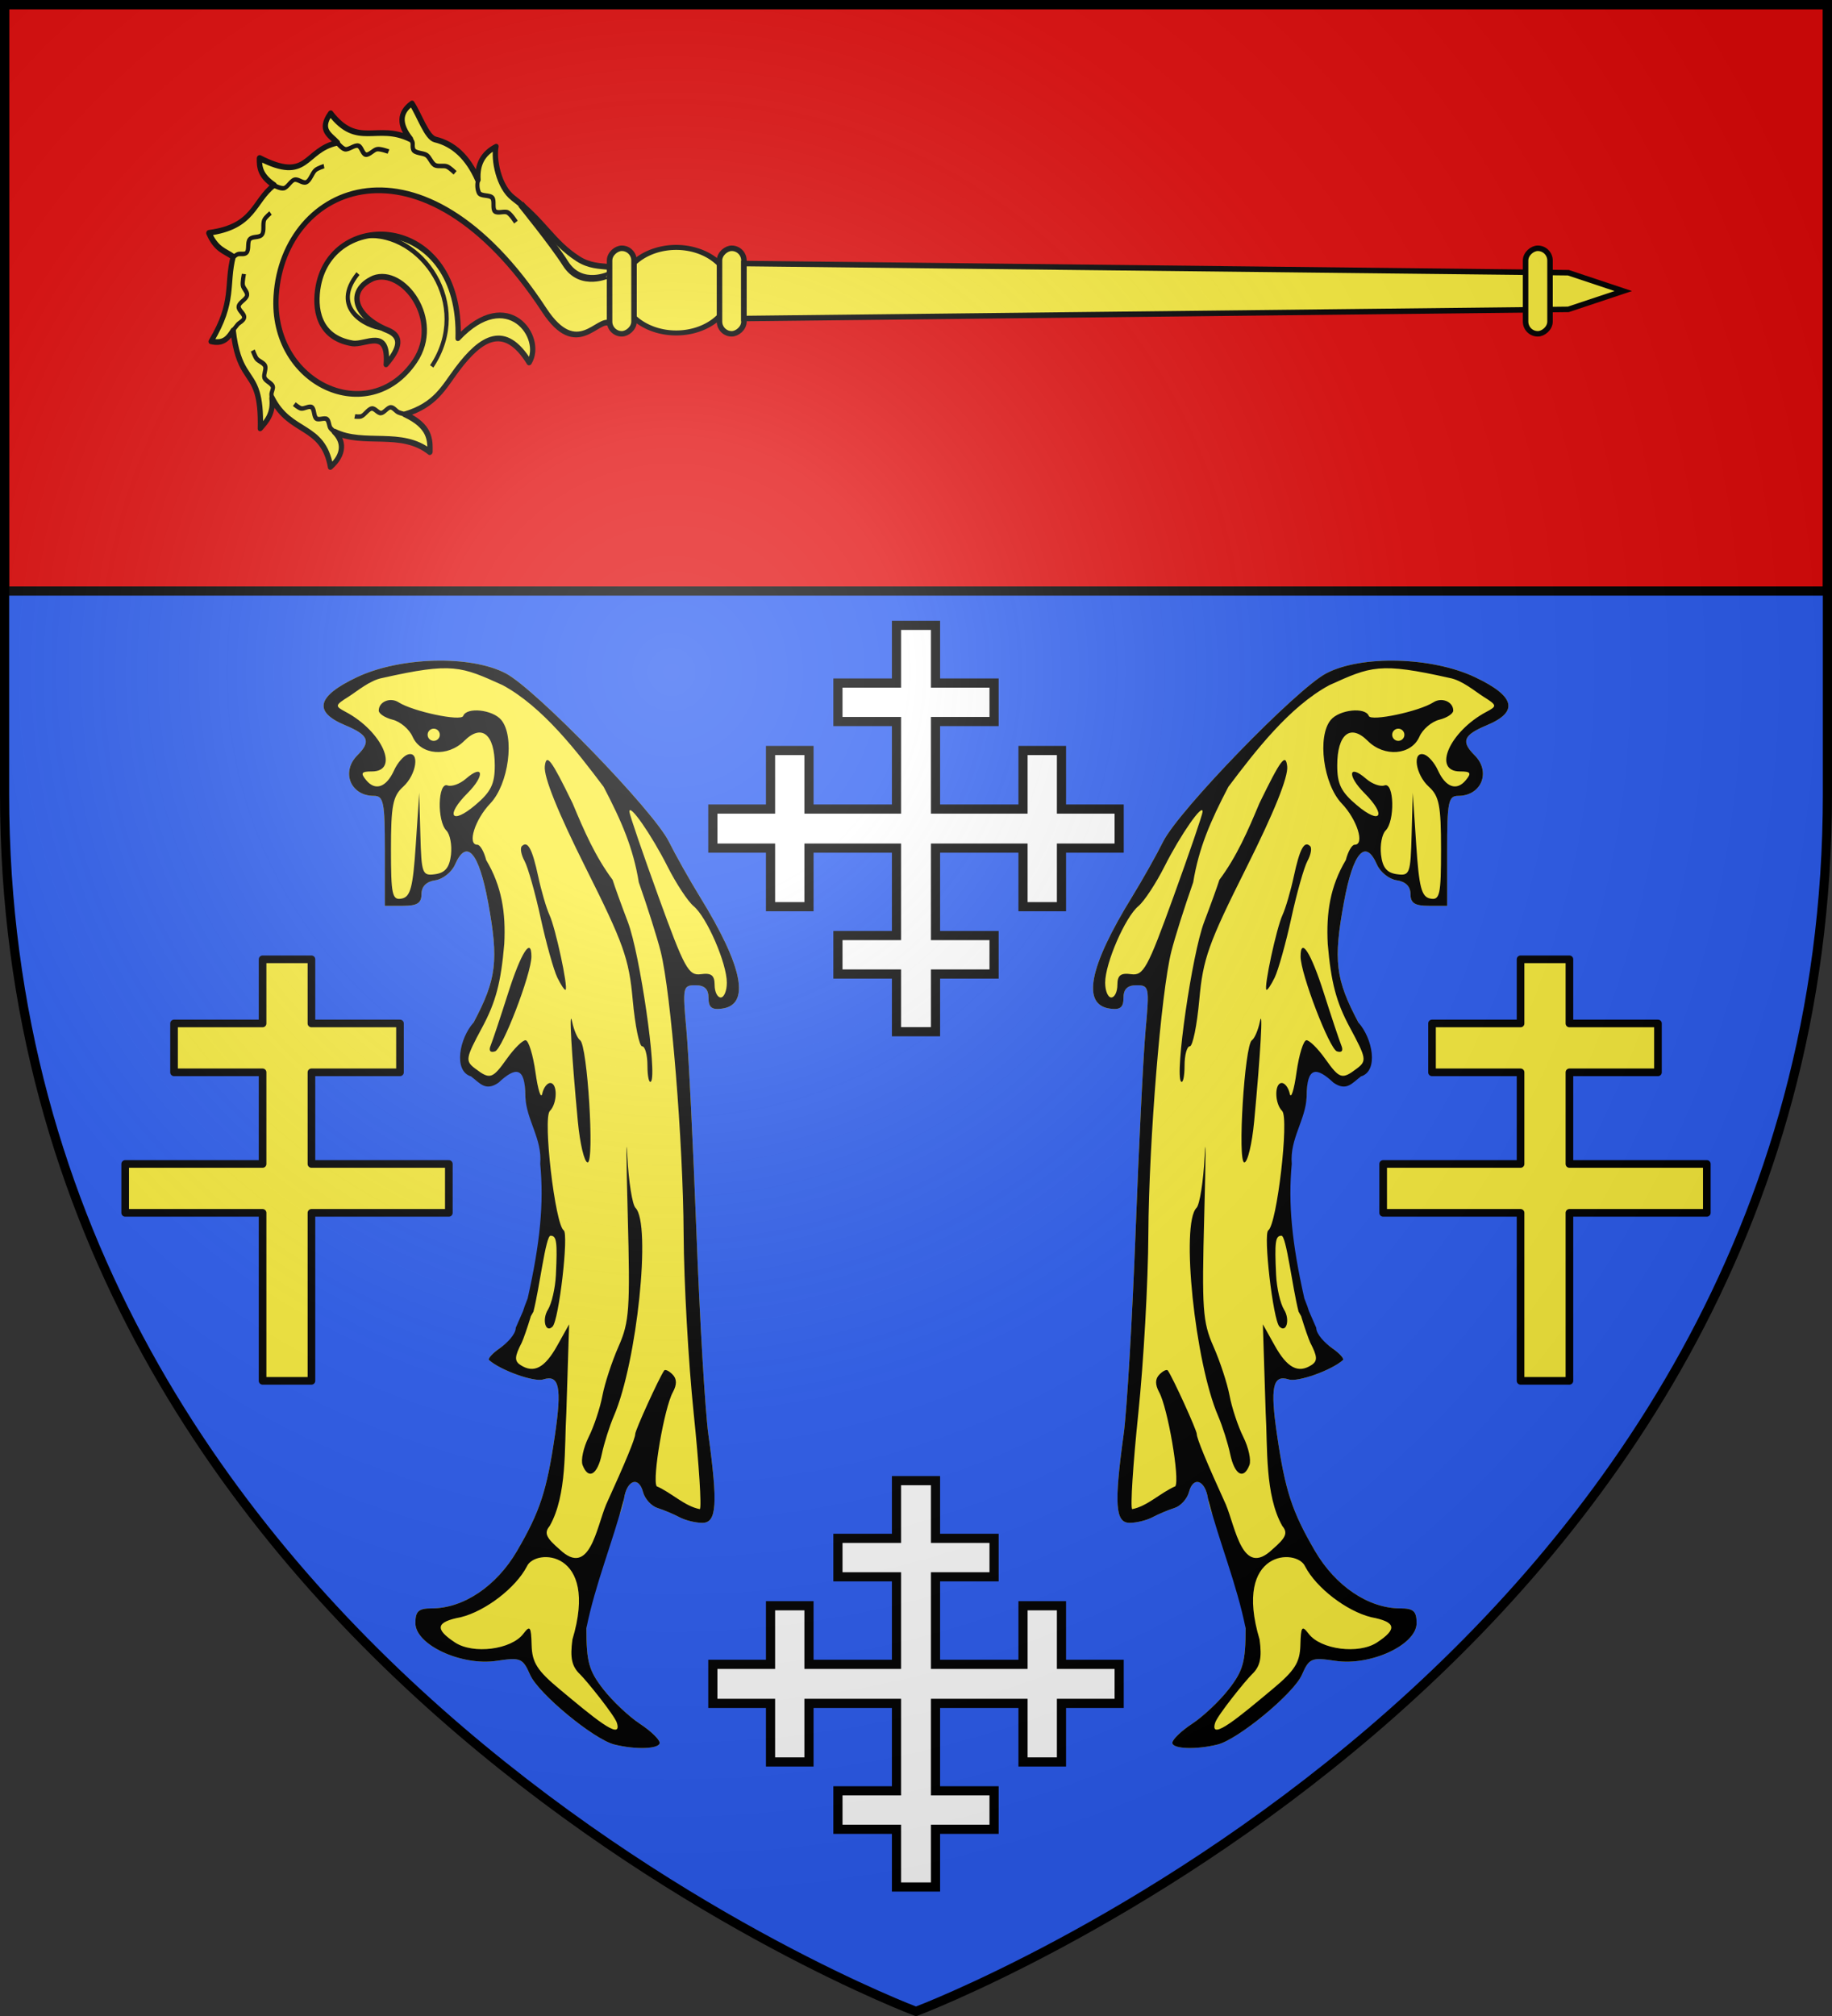 <?xml version="1.0" encoding="UTF-8" standalone="no"?>
<svg
   xmlns:dc="http://purl.org/dc/elements/1.1/"
   xmlns:cc="http://creativecommons.org/ns#"
   xmlns:rdf="http://www.w3.org/1999/02/22-rdf-syntax-ns#"
   xmlns:svg="http://www.w3.org/2000/svg"
   xmlns="http://www.w3.org/2000/svg"
   xmlns:xlink="http://www.w3.org/1999/xlink"
   xmlns:sodipodi="http://sodipodi.sourceforge.net/DTD/sodipodi-0.dtd"
   xmlns:inkscape="http://www.inkscape.org/namespaces/inkscape"
   width="600"
   height="660"
   viewBox="0 0 600 660"
   id="svg2"
   sodipodi:version="0.32"
   inkscape:version="0.46"
   sodipodi:docname="Blason_Brehain_la_ville-A_54.svg"
   inkscape:output_extension="org.inkscape.output.svg.inkscape"
   version="1.0">
  <rect x="0" y="0" width="600" height="660" fill="#333333" stroke="none"/>
  <sodipodi:namedview
     inkscape:window-height="977"
     inkscape:window-width="1280"
     inkscape:pageshadow="2"
     inkscape:pageopacity="0.0"
     guidetolerance="10.0"
     gridtolerance="10.0"
     objecttolerance="10.0"
     borderopacity="1.0"
     bordercolor="#666666"
     pagecolor="#ffffff"
     id="base"
     showgrid="false"
     inkscape:zoom="1.1621212"
     inkscape:cx="300"
     inkscape:cy="330"
     inkscape:window-x="-4"
     inkscape:window-y="-4"
     inkscape:current-layer="layer4"
     inkscape:object-nodes="true"
     inkscape:window-maximized="1" />
  <defs
     id="defs4">
    <radialGradient
       id="Gradient1"
       gradientUnits="userSpaceOnUse"
       cx="-80"
       cy="-80"
       r="405">
      <stop
         style="stop-color:#fff;stop-opacity:0.31"
         offset="0"
         id="stop7" />
      <stop
         style="stop-color:#fff;stop-opacity:0.25"
         offset="0.19"
         id="stop9" />
      <stop
         style="stop-color:#6b6b6b;stop-opacity:0.125"
         offset="0.6"
         id="stop11" />
      <stop
         style="stop-color:#000;stop-opacity:0.125"
         offset="1"
         id="stop13" />
    </radialGradient>
    <clipPath
       id="shield_cut">
      <path
         id="shield"
         d="M -298.5,-298.5 L 298.5,-298.5 L 298.5,-40 C 298.5,246.31 0,358.5 0,358.5 C 0,358.5 -298.5,246.31 -298.5,-40 L -298.5,-298.5 z" />
    </clipPath>
    <radialGradient
       inkscape:collect="always"
       xlink:href="#Gradient1"
       id="radialGradient34930"
       gradientUnits="userSpaceOnUse"
       cx="-80"
       cy="-80"
       r="405" />
    <radialGradient
       inkscape:collect="always"
       xlink:href="#Gradient1"
       id="radialGradient35080"
       gradientUnits="userSpaceOnUse"
       cx="-80"
       cy="-80"
       r="405" />
    <g
       id="s">
      <g
         id="c">
        <path
           id="t"
           d="M 0,0 L 0,1 L 0.5,1 L 0,0 z"
           transform="matrix(0.951,0.309,-0.309,0.951,0,-1)" />
        <use
           xlink:href="#t"
           transform="scale(-1,1)"
           id="use2144"
           x="0"
           y="0"
           width="810"
           height="540" />
      </g>
      <g
         id="a">
        <use
           xlink:href="#c"
           transform="matrix(0.309,0.951,-0.951,0.309,0,0)"
           id="use2147"
           x="0"
           y="0"
           width="810"
           height="540" />
        <use
           xlink:href="#c"
           transform="matrix(-0.809,0.588,-0.588,-0.809,0,0)"
           id="use2149"
           x="0"
           y="0"
           width="810"
           height="540" />
      </g>
      <use
         xlink:href="#a"
         transform="scale(-1,1)"
         id="use2151"
         x="0"
         y="0"
         width="810"
         height="540" />
    </g>
    <g
       id="f">
      <rect
         width="100"
         height="60"
         x="-50"
         y="-30"
         style="fill:#28166f"
         id="rect1964" />
      <g
         transform="translate(0,-20)"
         style="fill:#ffffff"
         id="g1966">
        <path
           d="M -1.212,27.818 C -1.212,22.175 -2.091,20.471 -4.542,13.98 C -5.709,10.888 -5.024,7.103 -2.858,3.601 C -2.082,2.346 -1.114,1.214 0,0 C 1.114,1.214 2.082,2.346 2.858,3.601 C 5.024,7.103 5.709,10.888 4.542,13.98 C 2.091,20.471 1.212,22.175 1.212,27.818 L -1.212,27.818 z"
           id="path1968" />
        <path
           d="M 2.922,27.672 C 2.922,21.721 5.239,17.829 8.501,16.66 C 9.949,16.141 11.808,16.387 13.519,18.107 C 15.638,20.236 16.255,26.1 10.036,27.228 C 10.694,26.272 10.655,24.147 9.322,23.441 C 8.331,22.916 7.209,23.188 6.646,23.564 C 5.822,24.116 4.917,25.67 4.967,27.672 L 2.922,27.672 z"
           id="rwi" />
        <path
           d="M 1.777,30.183 C 1.79,32.191 2.795,33.518 4.516,34.257 C 4.295,34.955 3.257,36.378 1.831,36.281 C 1.55,37.787 1.282,38.632 0,40 C -1.282,38.632 -1.55,37.787 -1.831,36.281 C -3.257,36.378 -4.295,34.955 -4.516,34.257 C -2.795,33.518 -1.79,32.191 -1.777,30.183 L 1.777,30.183 z"
           id="path1971" />
        <use
           transform="scale(-1,1)"
           id="use1973"
           x="0"
           y="0"
           width="800"
           height="400"
           xlink:href="#rwi" />
        <rect
           width="15.846"
           height="3.218"
           x="-7.923"
           y="27.331"
           id="rect1975" />
      </g>
    </g>
    <g
       id="s-4">
      <g
         id="c-6">
        <path
           id="t-0"
           d="M 0,0 L 0,1 L 0.5,1 L 0,0 z"
           transform="matrix(0.951,0.309,-0.309,0.951,0,-1)" />
        <use
           xlink:href="#t-0"
           transform="scale(-1,1)"
           id="use2144-7"
           x="0"
           y="0"
           width="810"
           height="540" />
      </g>
      <g
         id="a-1">
        <use
           xlink:href="#c-6"
           transform="matrix(0.309,0.951,-0.951,0.309,0,0)"
           id="use2147-7"
           x="0"
           y="0"
           width="810"
           height="540" />
        <use
           xlink:href="#c-6"
           transform="matrix(-0.809,0.588,-0.588,-0.809,0,0)"
           id="use2149-7"
           x="0"
           y="0"
           width="810"
           height="540" />
      </g>
      <use
         xlink:href="#a-1"
         transform="scale(-1,1)"
         id="use2151-7"
         x="0"
         y="0"
         width="810"
         height="540" />
    </g>
  </defs>
  <g
     id="layer4"
     inkscape:label="Fond écu"
     inkscape:groupmode="layer"
     transform="translate(300,300)">
    <use
       xlink:href="#shield"
       id="use18"
       style="fill:#2b5df2"
       x="0"
       y="0"
       width="600"
       height="660" />
    <rect
       style="fill:#e20909;fill-opacity:1;fill-rule:nonzero;stroke:#000000;stroke-opacity:1;stroke-width:3"
       id="rect2842"
       width="597"
       height="192"
       x="-298.5"
       y="-298.5" />
    <g
       id="g4275"
       inkscape:label="Meubles"
       transform="translate(-1000,-300)" />
    <g
       id="g34920"
       inkscape:label="Meubles"
       transform="translate(700,0)" />
    <g
       style="fill:#ffffff;fill-opacity:1;stroke:#000000;stroke-width:1.818;stroke-miterlimit:4;stroke-dasharray:none;stroke-opacity:1"
       transform="matrix(0.385,0,0,0.385,-733.349,-601.103)"
       id="g6345" />
    <g
       id="g36894"
       inkscape:label="Meubles"
       transform="translate(-1000,-300)" />
  </g>
  <g
     id="layer3"
     inkscape:label="Meubles"
     inkscape:groupmode="layer"
     transform="translate(300,300)">
    <g
       transform="matrix(2,0,0,2,-223.418,-98.417)"
       id="g2402">
      <path
         id="path1933"
         d="M 62.294,184.76 C 58.909,183.898 49.874,176.428 48.528,173.378 C 47.312,170.622 46.972,170.48 43.02,171.071 C 37.246,171.935 29.732,168.443 29.732,164.896 C 29.732,162.947 30.246,162.485 32.416,162.485 C 37.617,162.485 43.03,158.835 46.39,153.062 C 50.151,146.601 51.249,143.245 52.584,134.13 C 53.736,126.267 53.295,124.172 50.664,125.007 C 49.172,125.481 43.648,123.505 41.792,121.835 C 41.551,121.618 42.338,120.749 43.542,119.906 C 44.747,119.062 46.418,117.872 46.418,116.803 C 50.314,106.525 53.275,94.031 50.119,82.699 C 49.492,82.49 47.732,80.631 47.732,78.569 C 47.732,73.697 46.887,72.991 44.142,75.57 L 41.966,76.363 L 38.842,75.408 L 37.712,72.957 L 39.256,66.598 C 43.026,59.498 43.395,56.452 41.64,46.919 C 40.127,38.701 38.117,36.409 36.219,40.735 C 35.676,41.973 34.22,43.129 32.982,43.305 C 31.536,43.51 30.732,44.314 30.732,45.555 C 30.732,47.033 30.029,47.485 27.732,47.485 L 24.732,47.485 L 24.732,38.485 C 24.732,30.485 24.532,29.485 22.932,29.485 C 19.114,29.485 17.517,25.558 20.232,22.843 C 22.5,20.575 22.073,19.526 18.232,17.921 C 12.955,15.716 13.581,13.175 20.17,10.058 C 27.227,6.719 38.779,6.421 44.522,9.429 C 49.417,11.992 68.713,31.891 71.245,36.985 C 72.338,39.185 74.629,43.254 76.336,46.027 C 83.362,57.438 84.601,63.649 79.982,64.305 C 78.271,64.548 77.732,64.129 77.732,62.555 C 77.732,61.105 77.089,60.485 75.587,60.485 C 73.53,60.485 73.469,60.782 74.106,67.735 C 74.472,71.723 75.214,86.685 75.755,100.985 C 76.297,115.285 77.173,130.135 77.703,133.985 C 79.281,145.452 79.075,148.485 76.719,148.485 C 75.611,148.485 73.924,148.068 72.969,147.558 C 72.013,147.049 70.402,146.371 69.387,146.053 C 68.372,145.735 67.303,144.559 67.01,143.439 C 66.311,140.769 64.326,141.483 63.886,144.564 C 63.696,145.896 63.093,147.53 62.546,148.196 C 59.693,155.72 57.838,158.934 57.732,165.731 C 57.732,171.224 58.134,172.679 60.482,175.699 C 61.995,177.644 64.695,180.195 66.482,181.369 C 68.27,182.543 69.732,183.95 69.732,184.495 C 69.732,185.506 65.779,185.647 62.294,184.76 z"
         style="fill:#fcef3c"
         sodipodi:nodetypes="csssssssssccscccccsssscccssssssssssssssssssccsssc" />
      <path
         id="path1927"
         d="M 62.294,184.76 C 58.909,183.898 49.874,176.428 48.528,173.378 C 47.312,170.622 46.972,170.48 43.02,171.071 C 37.246,171.935 29.732,168.443 29.732,164.896 C 29.732,162.947 30.246,162.485 32.416,162.485 C 37.617,162.485 43.03,158.835 46.39,153.062 C 50.151,146.601 51.249,143.245 52.584,134.13 C 53.736,126.267 53.295,124.172 50.664,125.007 C 49.172,125.481 43.648,123.505 41.792,121.835 C 41.551,121.618 42.338,120.749 43.542,119.906 C 44.747,119.062 46.168,117.622 46.168,116.553 C 52.869,100.921 48.443,116.049 47.151,118.979 C 45.963,121.268 45.924,121.993 46.952,122.657 C 49.136,124.067 50.922,123.123 52.953,119.485 L 54.907,115.985 L 54.448,130.442 C 54.111,136.109 54.603,143.924 51.724,148.996 C 50.777,150.136 51.106,150.903 53.381,152.86 C 58.249,157.47 59.351,149.366 60.968,145.485 C 64.117,138.584 65.732,134.671 65.732,133.944 C 65.732,133.309 69.613,124.791 70.467,123.552 C 70.631,123.314 71.245,123.598 71.831,124.184 C 72.562,124.915 72.577,125.836 71.881,127.118 C 70.48,129.693 68.489,141.283 69.239,142.496 C 71.651,143.533 73.828,145.78 76.312,146.239 C 76.624,145.927 76.171,138.875 75.306,130.569 C 74.44,122.263 73.699,109.059 73.658,101.226 C 73.58,86.224 71.592,61.741 69.904,54.985 C 69.354,52.785 67.741,47.68 66.318,43.64 C 65.393,38.002 63.538,33.722 60.559,28.007 C 56.22,22.251 50.591,14.901 44.008,11.355 C 37.243,8.302 35.819,7.599 24.359,10.18 C 22.296,10.541 20.15,12.39 18.828,13.222 C 16.535,14.664 16.512,14.78 18.328,15.746 C 24.328,18.936 27.207,25.485 22.61,25.485 C 20.875,25.485 20.706,25.749 21.683,26.926 C 23.185,28.736 24.985,28.088 26.253,25.281 C 26.792,24.09 27.795,22.936 28.482,22.717 C 30.488,22.078 29.93,25.996 27.732,27.985 C 26.034,29.522 25.732,31.065 25.732,38.214 C 25.732,45.691 25.928,46.595 27.482,46.299 C 28.93,46.023 29.329,44.499 29.796,37.476 L 30.359,28.985 L 30.546,35.805 C 30.722,42.26 30.852,42.607 32.982,42.305 C 34.621,42.072 35.321,41.205 35.56,39.114 C 35.741,37.534 35.403,35.757 34.81,35.164 C 33.254,33.607 33.403,27.199 34.982,27.772 C 35.67,28.021 37.022,27.536 37.988,26.694 C 40.893,24.164 41.149,26.159 38.287,29.021 C 34.598,32.711 35.593,34.315 39.52,31.01 C 42.095,28.843 42.732,27.557 42.732,24.519 C 42.732,19.377 40.581,17.637 37.738,20.479 C 35.025,23.193 30.604,22.833 29.269,19.79 C 28.739,18.583 27.276,17.337 26.019,17.021 C 24.761,16.706 23.732,16.032 23.732,15.525 C 23.732,14.072 25.609,13.289 26.982,14.17 C 29.323,15.672 37.225,17.34 37.565,16.403 C 38.108,14.908 42.381,15.358 43.793,17.058 C 46.04,19.766 45.011,27.575 41.99,30.734 C 39.468,33.37 38.182,37.485 39.88,37.485 C 40.328,37.485 40.976,38.61 41.321,39.985 C 43.874,44.268 44.559,48.603 44.284,53.735 C 43.745,60.029 42.888,63.266 40.669,67.386 C 37.951,72.435 37.874,72.872 39.497,74.104 C 41.951,75.968 42.337,75.848 44.732,72.485 C 45.907,70.835 47.272,69.485 47.766,69.485 C 48.259,69.485 48.993,71.848 49.396,74.735 C 49.8,77.623 50.298,79.198 50.504,78.235 C 50.71,77.273 51.296,76.485 51.805,76.485 C 53.036,76.485 52.994,79.823 51.748,81.07 C 50.582,82.236 52.605,99.641 54.019,100.605 C 54.874,101.188 53.235,115.316 52.191,116.36 C 51.053,117.498 50.425,115.206 51.432,113.594 C 52.051,112.603 52.64,110.036 52.741,107.889 C 52.997,102.472 52.862,101.485 51.862,101.485 C 51.064,101.485 50.089,109.901 49.059,113.92 C 45.346,120.59 46.734,115.12 48.118,111.735 C 50.179,102.589 50.779,96.17 50.177,89.736 C 50.532,85.58 47.878,82.553 47.732,78.652 C 47.732,73.697 46.088,73.854 43.332,76.442 C 41.187,77.912 40.275,76.468 38.842,75.408 C 35.889,74.502 36.975,69.12 39.256,66.598 C 43.026,59.498 43.395,56.452 41.64,46.919 C 40.127,38.701 38.117,36.409 36.219,40.735 C 35.676,41.973 34.22,43.129 32.982,43.305 C 31.536,43.51 30.732,44.314 30.732,45.555 C 30.732,47.033 30.029,47.485 27.732,47.485 L 24.732,47.485 L 24.732,38.485 C 24.732,30.485 24.532,29.485 22.932,29.485 C 19.114,29.485 17.517,25.558 20.232,22.843 C 22.5,20.575 22.073,19.526 18.232,17.921 C 12.955,15.716 13.581,13.175 20.17,10.058 C 27.227,6.719 38.779,6.421 44.522,9.429 C 49.417,11.992 68.713,31.891 71.245,36.985 C 72.338,39.185 74.629,43.254 76.336,46.027 C 83.362,57.438 84.601,63.649 79.982,64.305 C 78.271,64.548 77.732,64.129 77.732,62.555 C 77.732,61.105 77.089,60.485 75.587,60.485 C 73.53,60.485 73.469,60.782 74.106,67.735 C 74.472,71.723 75.214,86.685 75.755,100.985 C 76.297,115.285 77.173,130.135 77.703,133.985 C 79.281,145.452 79.075,148.485 76.719,148.485 C 75.611,148.485 73.924,148.068 72.969,147.558 C 72.013,147.049 70.402,146.371 69.387,146.053 C 68.372,145.735 67.303,144.559 67.01,143.439 C 66.311,140.769 64.326,141.483 63.886,144.564 C 62.047,151.633 59.186,158.503 57.732,165.731 C 57.732,171.224 58.134,172.679 60.482,175.699 C 61.995,177.644 64.695,180.195 66.482,181.369 C 68.27,182.543 69.732,183.95 69.732,184.495 C 69.732,185.506 65.779,185.647 62.294,184.76 z M 62.728,181.225 C 62.348,179.987 57.68,174.218 56.697,173.28 C 55.345,171.988 55.04,170.606 55.445,167.59 C 59.867,152.863 49.304,152.597 47.982,155.63 C 46.171,159.105 41.245,162.921 37.163,163.932 C 33.092,164.696 32.832,165.85 36.228,168.074 C 39.216,170.032 45.432,169.241 47.401,166.653 C 48.503,165.203 48.681,165.441 48.764,168.485 C 48.842,171.357 49.668,172.658 53.364,175.735 C 58.539,180.043 63.721,184.453 62.728,181.225 z M 80.732,60.068 C 80.732,56.88 77.454,49.33 75.291,47.534 C 74.348,46.751 72.425,43.833 71.019,41.048 C 68.381,35.825 64.695,30.539 64.78,32.101 C 64.807,32.587 66.948,38.835 69.539,45.985 C 73.805,57.758 74.462,58.956 76.491,58.673 C 78.189,58.435 78.732,58.859 78.732,60.423 C 78.732,61.557 79.182,62.485 79.732,62.485 C 80.282,62.485 80.732,61.398 80.732,60.068 z M 33.732,19.485 C 33.732,18.935 33.282,18.485 32.732,18.485 C 32.182,18.485 31.732,18.935 31.732,19.485 C 31.732,20.035 32.182,20.485 32.732,20.485 C 33.282,20.485 33.732,20.035 33.732,19.485 z M 57.108,139.024 C 56.8,138.22 57.252,136.149 58.113,134.423 C 58.975,132.697 59.984,129.657 60.357,127.669 C 60.731,125.68 61.919,122.056 62.999,119.615 C 64.77,115.612 64.917,113.498 64.505,98.081 C 64.253,88.678 64.222,84.359 64.436,88.482 C 64.65,92.605 65.254,96.407 65.779,96.932 C 68.386,99.539 66.03,122.189 62.237,130.985 C 61.525,132.635 60.635,135.448 60.258,137.235 C 59.538,140.652 58.056,141.493 57.108,139.024 z M 56.33,82.735 C 55.29,71.68 54.842,63.813 55.406,66.485 C 55.696,67.86 56.281,69.21 56.704,69.485 C 57.902,70.263 59.092,89.485 57.942,89.485 C 57.405,89.485 56.679,86.448 56.33,82.735 z M 67.732,73.652 C 67.732,71.91 67.344,70.485 66.87,70.485 C 66.396,70.485 65.697,67.057 65.318,62.868 C 64.706,56.114 63.832,53.663 57.623,41.268 C 53.051,32.141 50.725,26.365 50.925,24.635 C 51.178,22.45 51.977,23.516 55.482,30.715 C 57.367,35.231 59.188,39.42 62.031,43.235 C 62.324,44.198 63.45,47.313 64.533,50.158 C 66.505,55.337 69.371,75.18 68.3,76.25 C 67.988,76.563 67.732,75.394 67.732,73.652 z M 42.051,70.36 C 42.364,69.604 43.657,65.727 44.926,61.745 C 47.028,55.146 48.732,52.48 48.732,55.791 C 48.732,58.59 44.015,70.891 42.784,71.301 C 41.99,71.566 41.704,71.199 42.051,70.36 z M 52.977,59.234 C 52.377,57.997 51.149,53.61 50.249,49.485 C 49.35,45.36 48.159,41.154 47.603,40.138 C 47.048,39.122 46.85,38.034 47.163,37.721 C 48.122,36.762 48.869,38.138 49.839,42.658 C 50.35,45.038 51.184,47.885 51.692,48.985 C 52.682,51.129 54.764,60.787 54.33,61.221 C 54.186,61.365 53.577,60.471 52.977,59.234 z"
         style="fill:#000000;fill-opacity:1"
         sodipodi:nodetypes="csssssssssccsccccccssssccsssccccssssssssscccsssssssssssssssssccssssssssssssscccccccsssscccsssssssssssssssssccsssccscccssssccsssssssccsssccssssssssccsssccssssccssccsssccssssssc" />
    </g>
    <use
       x="0"
       y="0"
       xlink:href="#g2402"
       id="use38264"
       transform="matrix(-1,0,0,1,-2.9e-4,0)"
       width="600"
       height="660" />
    <g
       id="g7080"
       transform="matrix(0,-1,1,0,-444.906,-102.835)">
      <g
         transform="matrix(0.532,-0.423,0.517,0.542,487.564,162.987)"
         id="g7343">
        <path
           style="opacity:1;fill:#fcef3c;fill-opacity:1;stroke:#000000;stroke-width:2.528;stroke-linecap:butt;stroke-linejoin:round;stroke-miterlimit:4;stroke-dasharray:none;stroke-opacity:1"
           d="M -308.832,160 C -302.342,157.782 -310.774,138.679 -282.298,141.079 C -175.705,150.061 -151.272,85.711 -187.568,53.018 C -216.874,26.622 -265.405,48.626 -256.904,82.738 C -251.75,103.421 -220.152,104.357 -214.073,91.08 C -209.231,78.334 -221.082,73.971 -237,81.739 C -244.004,85.156 -247.437,81.377 -248.464,71.973 C -236.291,83.205 -234.943,69.92 -229.782,66.029 C -216.167,55.763 -204.628,62.656 -198.311,70.078 C -175.867,96.453 -221.087,139.073 -263.325,103.817 C -261.467,135.291 -291.844,133.646 -295.593,121.65 C -273.591,124.053 -270.705,112.05 -273.939,94.901 C -275.741,85.348 -279.187,77.841 -272.16,64.731 C -284.889,70.289 -289.607,66.427 -293.813,63.032 C -276.366,59.488 -269.623,41.88 -254.7,35.76 C -261.167,36.518 -266.116,33.251 -265.791,24.819 C -248.126,34.043 -240.83,19.795 -222.058,23.546 C -227.944,19.959 -228.445,15.602 -228.852,11.233 C -223.023,16.011 -218.832,18.48 -215.37,19.808 C -206.034,23.39 -202.005,18.678 -185.445,28.641 C -186.403,25.132 -187.312,21.623 -181.938,18.113 C -175.997,37.11 -167.143,38.627 -159.721,48.737 C -154.878,47.542 -151.732,44.818 -143.209,46.935 C -156.364,64.298 -146.982,70.733 -148.312,82.362 C -140.19,80.099 -136.921,82.317 -133.902,84.764 C -159.204,94.79 -145.911,102.063 -154.617,115.687 C -149.684,115.4 -143.917,112.608 -142.008,121.392 C -163.466,121.078 -160.831,134.776 -177.735,141.807 C -168.766,141.833 -164.687,145.184 -165.726,152.015 C -172.531,151.414 -182.603,147.873 -186.141,150.214 C -193.868,155.324 -203.275,156.646 -214.663,153.816 C -208.741,157.771 -206.955,162.908 -208.958,169.128 C -212.446,164.878 -223.832,159.04 -232.676,161.022 C -251.303,165.196 -261.205,162.392 -275.609,166.726 C -281.953,168.635 -285.319,172.225 -289.087,175.408 L -308.832,160 z"
           id="path7345"
           transform="translate(-300,-300)"
           sodipodi:nodetypes="cssscscssccsccccccsccccccccccsccsscc" />
        <path
           style="opacity:1;fill:none;fill-opacity:1;stroke:#000000;stroke-width:2;stroke-linecap:butt;stroke-linejoin:round;stroke-miterlimit:4;stroke-dasharray:none;stroke-opacity:1"
           d="M -534.879,-219.236 C -528.317,-224.839 -509.971,-231.699 -507.279,-212.954"
           id="path7347"
           sodipodi:nodetypes="cc" />
        <path
           style="opacity:1;fill:none;fill-opacity:1;stroke:#000000;stroke-width:2;stroke-linecap:butt;stroke-linejoin:round;stroke-miterlimit:4;stroke-dasharray:none;stroke-opacity:1"
           d="M -496.893,-199.803 C -513.446,-179.896 -556.483,-181.685 -564.386,-212.954"
           id="path7349"
           sodipodi:nodetypes="cc" />
        <path
           style="opacity:1;fill:none;fill-opacity:1;stroke:#000000;stroke-width:3;stroke-linecap:butt;stroke-linejoin:round;stroke-miterlimit:4;stroke-dasharray:none;stroke-opacity:1"
           d="M -291.639,173.416 C -291.713,173.421 -287.136,159.688 -273.009,161.112 C -262.318,162.189 -237.377,161.979 -237.377,161.979"
           id="path7351"
           transform="translate(-300,-300)"
           sodipodi:nodetypes="csc" />
        <path
           style="opacity:1;fill:none;fill-opacity:1;stroke:#000000;stroke-width:2;stroke-linecap:butt;stroke-linejoin:round;stroke-miterlimit:4;stroke-dasharray:none;stroke-opacity:1"
           d="M -214.663,153.816 C -215.789,152.337 -217.426,151.15 -219.299,150.709 C -221.378,150.22 -223.531,153.894 -225.667,153.894 C -227.519,153.894 -229.35,150.904 -231.187,151.134 C -233.024,151.363 -234.134,154.492 -235.857,155.167 C -237.578,155.841 -242.014,155.38 -242.014,155.38"
           id="path7353"
           transform="translate(-300,-300)"
           sodipodi:nodetypes="cssssc" />
        <path
           style="opacity:1;fill:none;fill-opacity:1;stroke:#000000;stroke-width:2;stroke-linecap:butt;stroke-linejoin:round;stroke-miterlimit:4;stroke-dasharray:none;stroke-opacity:1"
           d="M -177.735,141.807 C -180.446,142.002 -180.141,140.72 -182.19,139.975 C -184.082,139.286 -186.779,142.455 -188.729,142.962 C -190.648,143.462 -192.987,142.491 -194.885,143.067 C -196.617,143.592 -197.925,146.101 -199.555,146.888 C -200.905,147.54 -204.438,147.949 -204.438,147.949"
           id="path7355"
           transform="translate(-300,-300)"
           sodipodi:nodetypes="cssssc" />
        <path
           style="opacity:1;fill:none;fill-opacity:1;stroke:#000000;stroke-width:2;stroke-linecap:butt;stroke-linejoin:round;stroke-miterlimit:4;stroke-dasharray:none;stroke-opacity:1"
           d="M -154.129,115.651 C -154.129,115.651 -158.225,115.649 -159.481,116.596 C -160.993,117.736 -161.009,121.089 -162.632,122.063 C -164.087,122.936 -166.919,121.241 -168.285,122.249 C -169.657,123.262 -169.111,126.262 -170.138,127.623 C -171.16,128.978 -174.771,130.867 -174.771,130.867"
           id="path7357"
           transform="translate(-300,-300)"
           sodipodi:nodetypes="cssssc" />
        <path
           style="opacity:1;fill:none;fill-opacity:1;stroke:#000000;stroke-width:2;stroke-linecap:butt;stroke-linejoin:round;stroke-miterlimit:4;stroke-dasharray:none;stroke-opacity:1"
           d="M -148.297,82.223 C -148.297,82.223 -151.865,83.626 -152.676,84.944 C -153.607,86.456 -152.312,89.303 -153.2,90.841 C -154.089,92.381 -157.373,92.604 -158.049,94.248 C -158.808,96.096 -156.696,98.811 -156.869,100.801 C -156.978,102.052 -158.311,104.732 -158.311,104.732"
           id="path7359"
           transform="translate(-300,-300)"
           sodipodi:nodetypes="cssssc" />
        <path
           style="opacity:1;fill:none;fill-opacity:1;stroke:#000000;stroke-width:2;stroke-linecap:butt;stroke-linejoin:round;stroke-miterlimit:4;stroke-dasharray:none;stroke-opacity:1"
           d="M -159.918,48.471 C -159.918,48.471 -160.006,50.194 -160.277,50.87 C -160.759,52.075 -162.789,53.111 -162.767,54.408 C -162.735,56.232 -159.292,57.444 -159.097,59.257 C -158.908,61.024 -161.849,62.873 -161.587,64.63 C -161.292,66.613 -157.909,67.763 -157.131,69.61 C -156.673,70.7 -156.869,73.542 -156.869,73.542"
           id="path7361"
           transform="translate(-300,-300)"
           sodipodi:nodetypes="csssssc" />
        <path
           style="opacity:1;fill:none;fill-opacity:1;stroke:#000000;stroke-width:2;stroke-linecap:butt;stroke-linejoin:round;stroke-miterlimit:4;stroke-dasharray:none;stroke-opacity:1"
           d="M -185.445,28.641 C -185.445,28.641 -185.01,30.799 -184.914,31.736 C -184.791,32.95 -185.562,34.86 -184.783,35.799 C -183.627,37.194 -180.14,35.801 -178.886,37.11 C -177.643,38.407 -179.056,41.686 -177.838,43.007 C -176.791,44.143 -174.204,43.561 -172.858,44.317 C -171.573,45.039 -169.319,47.725 -169.319,47.725"
           id="path7363"
           transform="translate(-300,-300)"
           sodipodi:nodetypes="csssssc" />
        <path
           style="opacity:1;fill:none;fill-opacity:1;stroke:#000000;stroke-width:2;stroke-linecap:butt;stroke-linejoin:round;stroke-miterlimit:4;stroke-dasharray:none;stroke-opacity:1"
           d="M -222.39,23.339 C -222.39,23.339 -221.046,23.99 -220.561,24.398 C -219.812,25.025 -219.362,26.505 -218.464,26.888 C -216.797,27.598 -214.148,25.902 -212.435,26.494 C -210.988,26.995 -210.105,29.474 -208.635,29.902 C -207.027,30.369 -204.804,28.937 -203.131,28.984 C -201.882,29.02 -199.068,29.902 -199.068,29.902"
           id="path7365"
           transform="translate(-300,-300)"
           sodipodi:nodetypes="csssssc" />
        <path
           style="opacity:1;fill:none;fill-opacity:1;stroke:#000000;stroke-width:2;stroke-linecap:butt;stroke-linejoin:round;stroke-miterlimit:4;stroke-dasharray:none;stroke-opacity:1"
           d="M -254.87,35.779 C -254.87,35.779 -252.968,35.352 -252.144,35.406 C -250.802,35.493 -249.125,36.906 -247.819,36.585 C -246.361,36.227 -245.606,33.548 -244.15,33.178 C -242.459,32.748 -240.164,35.19 -238.515,34.62 C -237.11,34.134 -236.72,31.538 -235.501,30.688 C -234.521,30.005 -231.7,29.509 -231.7,29.509"
           id="path7367"
           transform="translate(-300,-300)"
           sodipodi:nodetypes="csssssc" />
        <path
           style="opacity:1;fill:none;fill-opacity:1;stroke:#000000;stroke-width:2;stroke-linecap:butt;stroke-linejoin:round;stroke-miterlimit:4;stroke-dasharray:none;stroke-opacity:1"
           d="M -272.201,64.749 C -272.201,64.749 -270.232,63.46 -269.312,63.058 C -268.07,62.515 -265.919,62.732 -264.987,61.747 C -263.959,60.66 -264.781,58.036 -263.808,56.898 C -262.811,55.733 -260.025,56.148 -259.09,54.933 C -258.025,53.549 -259.056,50.742 -258.304,49.166 C -257.908,48.338 -256.207,46.938 -256.207,46.938"
           id="path7369"
           transform="translate(-300,-300)"
           sodipodi:nodetypes="csssssc" />
      </g>
      <path
         sodipodi:type="arc"
         style="fill:#fcef3c;fill-opacity:1;stroke:#000000;stroke-width:1.64;stroke-linecap:butt;stroke-linejoin:miter;stroke-miterlimit:4;stroke-dasharray:none;stroke-opacity:1"
         id="path7371"
         sodipodi:cx="978.71368"
         sodipodi:cy="-26.675188"
         sodipodi:rx="14.046184"
         sodipodi:ry="14.901169"
         d="M 992.76,-26.675 A 14.046,14.901 0 1 1 964.668,-26.675 A 14.046,14.901 0 1 1 992.76,-26.675 z"
         transform="matrix(0.997,0,0,1.208,-873.614,398.576)" />
      <rect
         style="fill:#fcef3c;fill-opacity:1;stroke:#000000;stroke-width:1.8;stroke-linecap:butt;stroke-linejoin:miter;stroke-miterlimit:4;stroke-dasharray:none;stroke-opacity:1"
         id="rect7373"
         width="28"
         height="8"
         x="87.882"
         y="344.551"
         ry="4" />
      <rect
         ry="4"
         y="380.551"
         x="87.882"
         height="8"
         width="28"
         id="rect7375"
         style="fill:#fcef3c;fill-opacity:1;stroke:#000000;stroke-width:1.8;stroke-linecap:butt;stroke-linejoin:miter;stroke-miterlimit:4;stroke-dasharray:none;stroke-opacity:1" />
      <path
         style="fill:#fcef3c;fill-opacity:1;stroke:#000000;stroke-width:1.8;stroke-linecap:butt;stroke-linejoin:miter;stroke-miterlimit:4;stroke-dasharray:none;stroke-opacity:1"
         d="M 95.882,658.551 L 92.882,388.551 L 110.882,388.551 L 107.882,658.551 L 101.882,676.551 L 95.882,658.551 z"
         id="path7377"
         sodipodi:nodetypes="cccccc" />
      <rect
         style="fill:#fcef3c;fill-opacity:1;stroke:#000000;stroke-width:1.8;stroke-linecap:butt;stroke-linejoin:miter;stroke-miterlimit:4;stroke-dasharray:none;stroke-opacity:1"
         id="rect7379"
         width="28"
         height="8"
         x="87.882"
         y="644.551"
         ry="4" />
    </g>
    <path
       style="fill:#fcef3c;fill-opacity:1;fill-rule:nonzero;stroke:#000000;stroke-width:2.5;stroke-linecap:butt;stroke-linejoin:round;stroke-miterlimit:4;stroke-dasharray:none;stroke-dashoffset:0;stroke-opacity:1"
       d="M 198,14.062 L 198,35.062 L 169,35.062 L 169,51.062 L 198,51.062 L 198,81.062 L 153,81.062 L 153,97.062 L 198,97.062 L 198,152.062 L 214,152.062 L 214,97.062 L 259,97.062 L 259,81.062 L 214,81.062 L 214,51.062 L 243,51.062 L 243,35.062 L 214,35.062 L 214,14.062 L 198,14.062 z"
       id="rect38646" />
    <path
       id="path39165"
       d="M -214,14.062 L -214,35.062 L -243,35.062 L -243,51.062 L -214,51.062 L -214,81.062 L -259,81.062 L -259,97.062 L -214,97.062 L -214,152.062 L -198,152.062 L -198,97.062 L -153,97.062 L -153,81.062 L -198,81.062 L -198,51.062 L -169,51.062 L -169,35.062 L -198,35.062 L -198,14.062 L -214,14.062 z"
       style="fill:#fcef3c;fill-opacity:1;fill-rule:nonzero;stroke:#000000;stroke-width:2.5;stroke-linecap:butt;stroke-linejoin:round;stroke-miterlimit:4;stroke-dasharray:none;stroke-dashoffset:0;stroke-opacity:1" />
    <path
       style="fill:#ffffff;fill-opacity:1;stroke:#000000;stroke-width:3;stroke-miterlimit:4;stroke-dasharray:none;stroke-opacity:1;display:inline"
       d="M -6.392,184.728 L -6.392,203.62 L -25.569,203.62 L -25.569,216.215 L -6.392,216.215 L -6.392,244.871 L -35.049,244.871 L -35.049,225.695 L -47.644,225.695 L -47.644,244.871 L -66.535,244.871 L -66.535,257.656 L -47.644,257.656 L -47.644,276.832 L -35.049,276.832 L -35.049,257.656 L -6.392,257.656 L -6.392,286.281 L -25.569,286.281 L -25.569,298.876 L -6.392,298.876 L -6.392,317.767 L 6.392,317.767 L 6.392,298.876 L 25.569,298.876 L 25.569,286.281 L 6.392,286.281 L 6.392,257.656 L 35.049,257.656 L 35.049,276.832 L 47.644,276.832 L 47.644,257.656 L 66.535,257.656 L 66.535,244.871 L 47.644,244.871 L 47.644,225.695 L 35.049,225.695 L 35.049,244.871 L 6.392,244.871 L 6.392,216.215 L 25.569,216.215 L 25.569,203.62 L 6.392,203.62 L 6.392,184.728 L -6.392,184.728 z"
       id="path4321"
       sodipodi:nodetypes="ccccccccccccccccccccccccccccccccccccccccccccc" />
    <path
       sodipodi:nodetypes="ccccccccccccccccccccccccccccccccccccccccccccc"
       id="path39191"
       d="M -6.392,-95.272 L -6.392,-76.38 L -25.569,-76.38 L -25.569,-63.785 L -6.392,-63.785 L -6.392,-35.129 L -35.049,-35.129 L -35.049,-54.305 L -47.644,-54.305 L -47.644,-35.129 L -66.535,-35.129 L -66.535,-22.344 L -47.644,-22.344 L -47.644,-3.168 L -35.049,-3.168 L -35.049,-22.344 L -6.392,-22.344 L -6.392,6.281 L -25.569,6.281 L -25.569,18.876 L -6.392,18.876 L -6.392,37.767 L 6.392,37.767 L 6.392,18.876 L 25.569,18.876 L 25.569,6.281 L 6.392,6.281 L 6.392,-22.344 L 35.049,-22.344 L 35.049,-3.168 L 47.644,-3.168 L 47.644,-22.344 L 66.535,-22.344 L 66.535,-35.129 L 47.644,-35.129 L 47.644,-54.305 L 35.049,-54.305 L 35.049,-35.129 L 6.392,-35.129 L 6.392,-63.785 L 25.569,-63.785 L 25.569,-76.38 L 6.392,-76.38 L 6.392,-95.272 L -6.392,-95.272 z"
       style="fill:#ffffff;fill-opacity:1;stroke:#000000;stroke-width:3;stroke-miterlimit:4;stroke-dasharray:none;stroke-opacity:1;display:inline" />
  </g>
  <g
     id="layer2"
     inkscape:label="Reflet final"
     inkscape:groupmode="layer"
     transform="translate(300,300)"
     sodipodi:insensitive="true">
    <use
       xlink:href="#shield"
       id="use22"
       style="fill:url(#Gradient1)"
       x="0"
       y="0"
       width="600"
       height="660" />
  </g>
  <g
     id="layer1"
     inkscape:label="Contour final"
     inkscape:groupmode="layer"
     transform="translate(300,300)"
     sodipodi:insensitive="true">
    <use
       xlink:href="#shield"
       style="fill:none;stroke:#000000;stroke-width:3"
       id="use25"
       x="0"
       y="0"
       width="600"
       height="660" />
  </g>
</svg>

